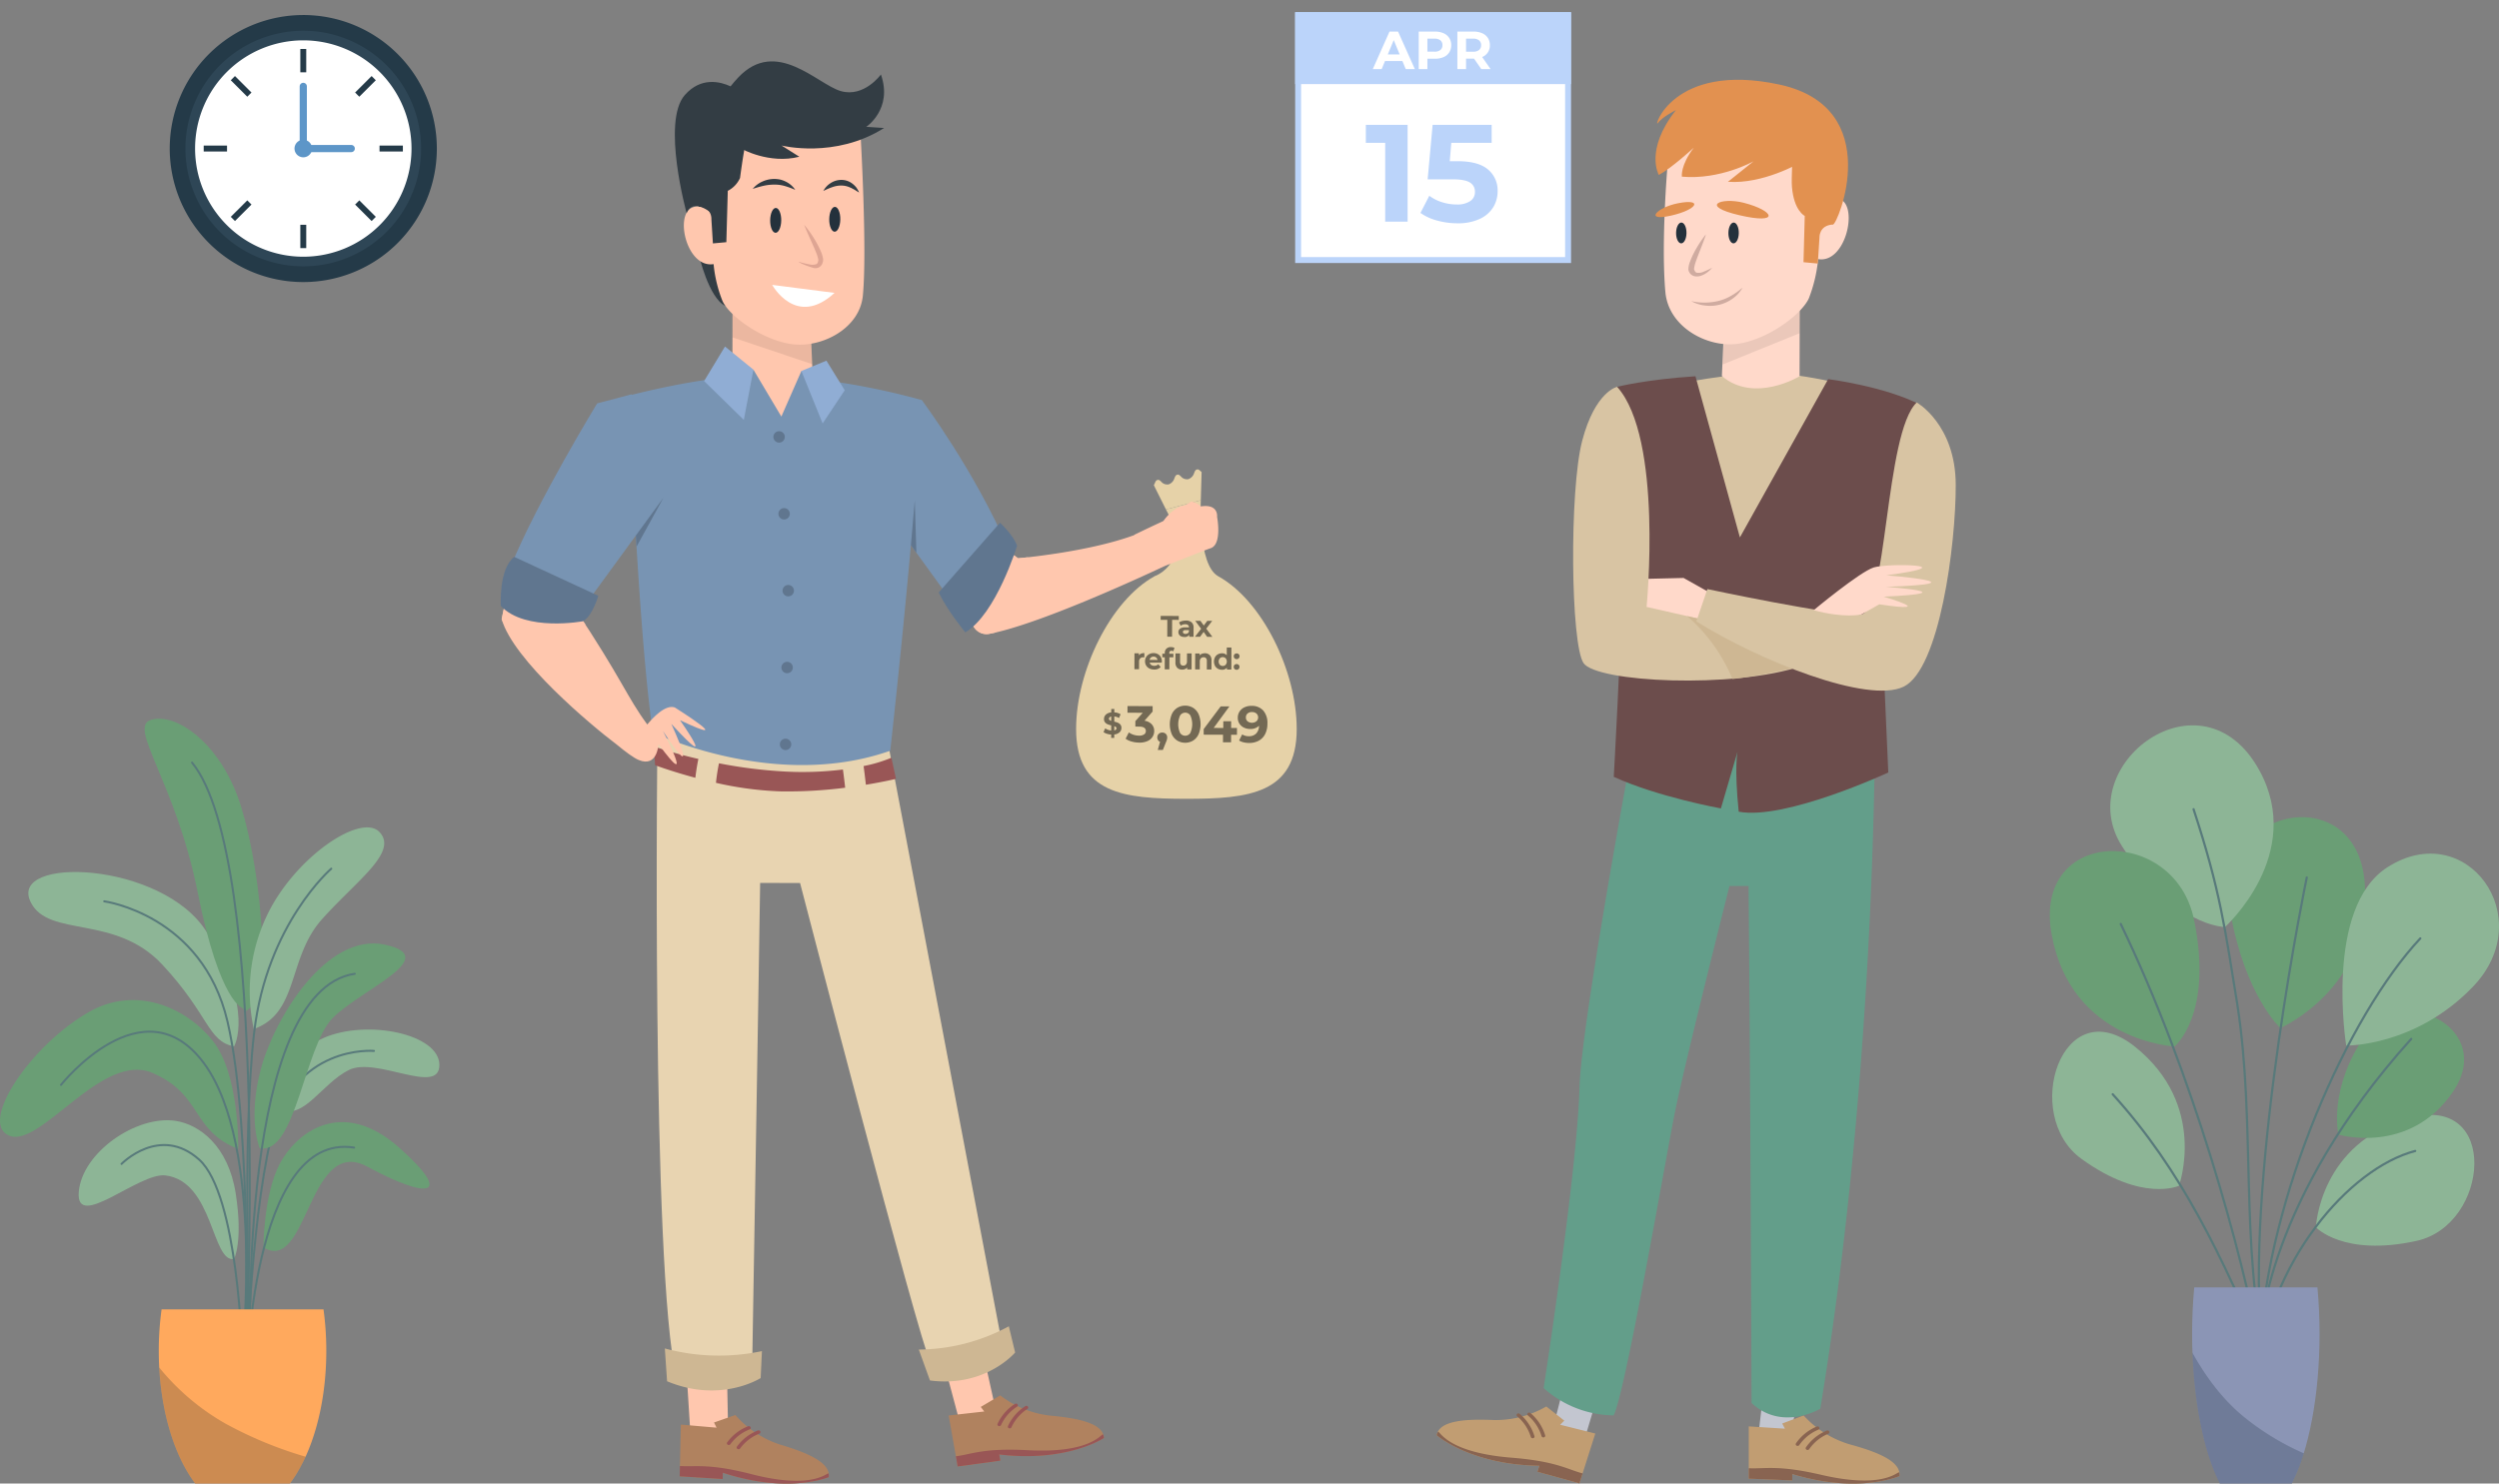 <svg xmlns="http://www.w3.org/2000/svg" id="a1809f61-4309-4d42-a89c-07deec50b9e8" data-name="Content" viewBox="0 0 842 500"><rect x="0" y="0" width="842" height="500" fill="#808080" stroke="none"/><defs><style>      .e89b77f3-aa8f-41f0-a4af-cdbf1e206e8d {        fill: #c3c6d0;      }      .a6175657-968a-4d65-abf0-7daf64123cc5 {        fill: #c19d72;      }      .e7dd9b9e-4104-4c71-abee-684967b158b0 {        fill: #896451;      }      .efe9c444-b647-46af-a68e-1c59b03581b9 {        fill: #639e8a;      }      .eac93cf8-67e1-4584-a27d-cea0070c6ea0 {        fill: #d8c4a3;      }      .f7834749-11d5-4e38-a161-be9421ab231e {        fill: #6c4d4c;      }      .eba07d40-2231-41b5-8282-30e40ea6fa1a {        fill: #ffd9ca;      }      .b21686eb-7572-412f-a95f-876267e84315 {        fill: #ceb793;      }      .f992bccf-526e-4c58-85c9-db24ca24394a {        opacity: 0.08;      }      .e5b446c8-0315-4a69-8a91-2a7e68a08c20 {        fill: #e6d2a8;      }      .be1831dc-769b-4c56-9167-eab4f7f17536 {        fill: #736954;      }      .aa30662d-6cfe-4cc3-b0ae-442b2935625b {        fill: #8db596;      }      .aeababac-3565-4a32-b0fe-0f09b3655827 {        fill: #6a9e75;      }      .a05dbeb7-d081-48f4-b1cc-b24082e23891, .a7bec4e2-8184-40d1-978d-a89404b2054a, .ebe28459-84e6-4dea-a7fb-be5f8785f85f {        fill: none;        stroke-linecap: round;      }      .a7bec4e2-8184-40d1-978d-a89404b2054a, .ebe28459-84e6-4dea-a7fb-be5f8785f85f {        stroke: #587a7b;      }      .ebe28459-84e6-4dea-a7fb-be5f8785f85f {        stroke-miterlimit: 10;        stroke-width: 0.687px;      }      .fe84ac96-08a6-46c9-80e1-5a1cf2e79185 {        fill: #ffa95d;      }      .ff3b65d4-188b-4eb9-b5d1-35b5b2c0e038 {        fill: #001627;        opacity: 0.2;      }      .bbe0f3e5-3c6c-48f5-b6b4-4b9a6a60547d {        fill: #ffc7ae;      }      .bdb3783e-c995-435c-9ca0-9633ae14f97a {        fill: #b0825f;      }      .b72327e4-21b0-420a-95b4-13d5dee9910d {        fill: #995656;      }      .b4c345c4-e980-49a4-aa80-d1deca299862 {        fill: #e8d4b1;      }      .fe83e58b-1984-43cd-acc4-1329600bc05c {        fill: #7894b3;      }      .a9d82566-e35a-4bf2-b753-fc172c80b171 {        fill: #60768f;      }      .b940fa53-22f9-4e1a-a2a5-14fe323290fd {        fill: #90add4;      }      .fce08e47-d697-45ae-bc0b-6dc4f637a637 {        fill: #e29150;      }      .b7fa4fe7-960c-4215-bc1e-069e8ce4e6d5 {        fill: #cfaba0;      }      .bb08e7b9-a139-44d7-85de-84679b346e91 {        fill: #24313c;      }      .a05dbeb7-d081-48f4-b1cc-b24082e23891, .a7bec4e2-8184-40d1-978d-a89404b2054a {        stroke-linejoin: round;      }      .a7bec4e2-8184-40d1-978d-a89404b2054a {        stroke-width: 0.75px;      }      .e821636d-e429-4ea2-ae9f-39ecfeac8763 {        fill: #8b95b5;      }      .ec77ce9a-3871-45a5-b4b2-1a5b6cc4bad2 {        fill: #fff;      }      .b1c4d7de-1c73-4037-9a93-c4e56bb61252 {        fill: #bbd4fa;      }      .e8603b4a-35a6-42c2-8e87-be7420d40d91 {        fill: #243a48;      }      .a12a78f1-b00d-4122-94e1-e5fe39fdf920 {        fill: #2e4656;      }      .b34f4bf3-818f-4571-9d9f-53335bb0d2c4 {        fill: #5d96c8;      }      .a05dbeb7-d081-48f4-b1cc-b24082e23891 {        stroke: #5d96c8;        stroke-width: 2.427px;      }      .ba661e84-c6ea-485e-b224-34acd1ab5185 {        fill: #333d44;      }      .b8044c73-b738-4481-be4c-e52ffcff24fd {        fill: #dea593;      }    </style></defs><title>man-giving-tax-refund-to-customer</title><polygon class="e89b77f3-aa8f-41f0-a4af-cdbf1e206e8d" points="594.832 463.506 591.872 488.632 602.078 491.782 606.642 464.868 594.832 463.506"></polygon><path class="a6175657-968a-4d65-abf0-7daf64123cc5" d="M607.712,477.055a34.154,34.154,0,0,0,15.338,9.679c9.247,2.517,17.599,5.717,16.922,10.75,0,0-13.765,6.092-36.094-.683v2.13l-14.66-.581v-17.617l12.179.774-.902-1.743Z"></path><path class="e7dd9b9e-4104-4c71-abee-684967b158b0" d="M613.595,497.045c20.012,4.654,25.093-.513,26.262-.872a3.126,3.126,0,0,1,.115,1.311s-13.765,6.092-36.094-.683v2.13l-14.661-.581v-3.514C594.451,495.122,598.84,493.614,613.595,497.045Z"></path><path class="e7dd9b9e-4104-4c71-abee-684967b158b0" d="M605.682,487.316a.664.664,0,0,0,.535-.258,14.751,14.751,0,0,1,6.396-5.194.571.571,0,0,0,.388-.746.667.667,0,0,0-.824-.35,15.841,15.841,0,0,0-7.029,5.642.548.548,0,0,0,.176.807A.679.679,0,0,0,605.682,487.316Z"></path><path class="e7dd9b9e-4104-4c71-abee-684967b158b0" d="M609.038,488.679a.664.664,0,0,0,.535-.258,14.749,14.749,0,0,1,6.396-5.194.57.57,0,0,0,.387-.746.666.666,0,0,0-.824-.35,15.836,15.836,0,0,0-7.028,5.642.548.548,0,0,0,.176.807A.68.68,0,0,0,609.038,488.679Z"></path><polygon class="e89b77f3-aa8f-41f0-a4af-cdbf1e206e8d" points="542.52 456.2 533.09 487.744 521.2 489.402 529.891 455.308 542.52 456.2"></polygon><path class="a6175657-968a-4d65-abf0-7daf64123cc5" d="M521.006,474.02a34.143,34.143,0,0,1-17.55,4.57c-9.574-.408-18.503.108-19.384,5.11,0,0,11.269,9.981,34.601,10.3L518.028,496.028l14.146,3.895,5.341-16.787-11.84-2.958,1.388-1.386Z"></path><path class="e7dd9b9e-4104-4c71-abee-684967b158b0" d="M509.34,491.284c-20.48-1.637-23.756-8.102-24.761-8.799a3.133,3.133,0,0,0-.507,1.214s11.269,9.981,34.601,10.3L518.028,496.028l14.146,3.895,1.065-3.349C528.166,495.26,524.44,492.491,509.34,491.284Z"></path><path class="efe9c444-b647-46af-a68e-1c59b03581b9" d="M631.776,235.157s1.319,119.929-18.454,239.623c0,0-12.865,7.722-23.157-1.931,0,0-.366-105.387-1.01-174.241h-6.432s-15.121,59.946-18.338,76.034c-3.216,16.087-16.84,95.309-20.699,102.387a36.013,36.013,0,0,1-23.574-9.203S531.474,394.353,532.186,366.59c.548-21.384,17.947-115.037,17.947-115.037Z"></path><path class="eac93cf8-67e1-4584-a27d-cea0070c6ea0" d="M626.462,230.836c5.866-37.945,15.178-96.097,15.178-96.097-14.668-3.785-33.562-9.296-47.281-8.909-26.98.759-51.468,9.621-51.468,9.621,1.409,28.528,5.064,69.869,7.49,95.718Q588.421,231.054,626.462,230.836Z"></path><path class="f7834749-11d5-4e38-a161-be9421ab231e" d="M633.911,207.522l2.32,52.832s-34.723,16.15-50.395,13.213c-1.537-14.975-.411-20.189-.411-20.189L579.83,272.459s-21.051-3.795-36.092-10.637c0,0,2.55-45.163,2.55-61.482l-1.425-69.969s9.747-2.493,26.391-3.566l14.98,54.319,29.743-53.348s19.13,2.403,31.205,8.73Z"></path><path class="eba07d40-2231-41b5-8282-30e40ea6fa1a" d="M577.142,200.345l-9.887-5.561-12.694.303-1.224,11.164,8.314-.09s5.112,4.361,21.16,8.714Z"></path><path class="eac93cf8-67e1-4584-a27d-cea0070c6ea0" d="M544.863,130.372s-7.396,1.519-11.767,18.185c-4.371,16.667-3.893,68.491.455,74.929,4.348,6.437,50.522,8.787,73.78.883l-29.262-14.542-23.28-5.28S560.419,147.662,544.863,130.372Z"></path><path class="b21686eb-7572-412f-a95f-876267e84315" d="M583.734,228.829c6.619-.582,20.083-3.63,26.489-4.946l-32.153-14.057-9.572-2.171A57.6,57.6,0,0,1,583.734,228.829Z"></path><path class="eac93cf8-67e1-4584-a27d-cea0070c6ea0" d="M645.827,135.633s13.065,7.41,13.13,27.716c.064,20.306-5.444,62.141-17.526,68.064-12.083,5.923-48.594-8.709-69.874-21.978l3.717-10.899s42.409,9.029,51.52,8.614S635.012,145.797,645.827,135.633Z"></path><path class="eba07d40-2231-41b5-8282-30e40ea6fa1a" d="M611.093,205.645s15.479-12.874,20.216-14.395c4.738-1.521,31.522-.961,4.273,2.639,0,0,34.086,2.737-.122,3.892,0,0,28.079,1.992-.774,3.315,0,0,19.145,5.627-1.486,2.579l-6.027,3.411S621.391,208.473,611.093,205.645Z"></path><path class="eba07d40-2231-41b5-8282-30e40ea6fa1a" d="M580.162,126.736l1.196-27.486,25.075-8.827-.095,36.394S591.1,136.051,580.162,126.736Z"></path><polygon class="f992bccf-526e-4c58-85c9-db24ca24394a" points="580.412 122.832 606.38 112.294 606.433 92.27 581.357 101.097 580.412 122.832"></polygon><path class="e5b446c8-0315-4a69-8a91-2a7e68a08c20" d="M404.594,168.599l.269-9.509c-.122-.102-.242-.204-.351-.303-.52-.471-.771-.674-1.239-.549-.464.123-.613.431-.904,1.116a3.133,3.133,0,0,1-1.947,2.126,2.66,2.66,0,0,1-2.552-.934c-.52-.47-.769-.672-1.234-.549-.468.124-.617.433-.91,1.119a3.136,3.136,0,0,1-1.947,2.125,2.66,2.66,0,0,1-2.552-.934c-.52-.47-.769-.672-1.234-.549-.471.125-.621.436-.913,1.127-.022.051-.288.589-.311.643l4.072,8.156Z"></path><path class="e5b446c8-0315-4a69-8a91-2a7e68a08c20" d="M436.909,245.688c0,21.809-16.11,23.533-37.17,23.533s-37.16-1.725-37.16-23.533c0-19.494,11.55-43.259,26.43-51.477l21.41-.023C425.319,202.383,436.909,226.171,436.909,245.688Z"></path><g><path class="be1831dc-769b-4c56-9167-eab4f7f17536" d="M393.309,208.905l-2.239-.007.004-1.32,6.098.02-.004,1.32-2.239-.007-.019,5.68L393.29,214.585Z"></path><path class="be1831dc-769b-4c56-9167-eab4f7f17536" d="M401.492,209.747a2.275,2.275,0,0,1,.664,1.797l-.01,3.07-1.459-.005.002-.67a1.737,1.737,0,0,1-1.642.744,2.539,2.539,0,0,1-1.073-.213,1.595,1.595,0,0,1-.693-.583,1.506,1.506,0,0,1-.237-.84,1.402,1.402,0,0,1,.569-1.179,2.883,2.883,0,0,1,1.746-.425l1.24.005a.995.995,0,0,0-.308-.786,1.369,1.369,0,0,0-.929-.278,2.691,2.691,0,0,0-.845.133,2.233,2.233,0,0,0-.706.362l-.556-1.092a3.345,3.345,0,0,1,1.056-.477,4.725,4.725,0,0,1,1.265-.166A2.797,2.797,0,0,1,401.492,209.747Zm-1.342,3.705a1.013,1.013,0,0,0,.442-.543l.002-.55-1.069-.004q-.96-.003-.962.627a.562.562,0,0,0,.233.477,1.067,1.067,0,0,0,.645.177A1.352,1.352,0,0,0,400.15,213.452Z"></path><path class="be1831dc-769b-4c56-9167-eab4f7f17536" d="M406.724,214.629l-1.174-1.654-1.225,1.646-1.699-.006,2.078-2.703-1.991-2.676,1.75.005,1.134,1.574,1.175-1.566,1.659.006-2.008,2.623,2.07,2.757Z"></path><path class="be1831dc-769b-4c56-9167-eab4f7f17536" d="M384.484,220.297a2.798,2.798,0,0,1,1.096-.197l-.005,1.44c-.173-.014-.29-.021-.35-.021a1.43,1.43,0,0,0-1.05.372,1.512,1.512,0,0,0-.384,1.123l-.008,2.54-1.56-.005.018-5.38,1.489.005-.002.71A1.735,1.735,0,0,1,384.484,220.297Z"></path><path class="be1831dc-769b-4c56-9167-eab4f7f17536" d="M391.437,223.329l-4.068-.014a1.267,1.267,0,0,0,.518.792,1.724,1.724,0,0,0,1.019.294,2.099,2.099,0,0,0,.745-.123,1.8,1.8,0,0,0,.606-.394l.827.903a2.786,2.786,0,0,1-2.222.862,3.495,3.495,0,0,1-1.608-.36,2.605,2.605,0,0,1-1.077-.988,2.709,2.709,0,0,1-.375-1.432,2.755,2.755,0,0,1,.38-1.424,2.629,2.629,0,0,1,1.032-.986,3.021,3.021,0,0,1,1.466-.35,2.982,2.982,0,0,1,1.428.345,2.477,2.477,0,0,1,1.002.979,2.904,2.904,0,0,1,.36,1.476C391.468,222.929,391.458,223.069,391.437,223.329Zm-3.643-1.742a1.277,1.277,0,0,0-.443.818L390,222.414a1.29,1.29,0,0,0-.437-.815,1.31,1.31,0,0,0-.879-.309A1.347,1.347,0,0,0,387.794,221.587Z"></path><path class="be1831dc-769b-4c56-9167-eab4f7f17536" d="M393.976,220.327l1.379.005-.004,1.2-1.339-.004-.013,4.06L392.439,225.582l.013-4.06-.83-.002.004-1.2.83.002.001-.24a1.962,1.962,0,0,1,.55-1.458,2.082,2.082,0,0,1,1.536-.535,2.872,2.872,0,0,1,.665.078,1.596,1.596,0,0,1,.523.216l-.413,1.129a1.063,1.063,0,0,0-.629-.191q-.71-.003-.712.776Z"></path><path class="be1831dc-769b-4c56-9167-eab4f7f17536" d="M401.503,220.232l-.018,5.38-1.479-.005.002-.64a2.059,2.059,0,0,1-.741.531,2.318,2.318,0,0,1-.93.183,2.287,2.287,0,0,1-1.677-.615,2.43,2.43,0,0,1-.614-1.812l.01-3.04,1.559.006-.009,2.81q-.004,1.301,1.086,1.304a1.166,1.166,0,0,0,.9-.362,1.539,1.539,0,0,0,.343-1.084l.009-2.66Z"></path><path class="be1831dc-769b-4c56-9167-eab4f7f17536" d="M407.584,220.771a2.383,2.383,0,0,1,.609,1.782l-.01,3.08-1.56-.005.009-2.84a1.403,1.403,0,0,0-.277-.956,1.024,1.024,0,0,0-.808-.318,1.245,1.245,0,0,0-.941.362,1.512,1.512,0,0,0-.353,1.084l-.009,2.66-1.56-.005.018-5.38,1.489.005-.002.63a2.072,2.072,0,0,1,.771-.523,2.671,2.671,0,0,1,1.01-.181A2.217,2.217,0,0,1,407.584,220.771Z"></path><path class="be1831dc-769b-4c56-9167-eab4f7f17536" d="M414.904,218.236l-.024,7.42-1.49-.005.002-.62a2.058,2.058,0,0,1-1.681.694,2.787,2.787,0,0,1-1.373-.345,2.422,2.422,0,0,1-.961-.974,3.219,3.219,0,0,1,.01-2.92,2.437,2.437,0,0,1,.967-.967,2.795,2.795,0,0,1,1.375-.335,2.044,2.044,0,0,1,1.607.655l.009-2.61Zm-1.938,5.808a1.705,1.705,0,0,0,.007-2.17,1.401,1.401,0,0,0-1.969-.006,1.707,1.707,0,0,0-.007,2.17,1.318,1.318,0,0,0,.988.408A1.303,1.303,0,0,0,412.965,224.044Z"></path><path class="be1831dc-769b-4c56-9167-eab4f7f17536" d="M415.969,225.459a.95.95,0,0,1-.277-.701.914.914,0,0,1,.282-.693,1.027,1.027,0,0,1,1.379.005.912.912,0,0,1,.278.695.95.95,0,0,1-.283.699.99.99,0,0,1-1.379-.005Zm.012-3.59a.95.95,0,0,1-.277-.701.914.914,0,0,1,.282-.693,1.027,1.027,0,0,1,1.379.005.912.912,0,0,1,.278.695.95.95,0,0,1-.283.699.99.99,0,0,1-1.379-.005Z"></path></g><g><path class="be1831dc-769b-4c56-9167-eab4f7f17536" d="M377.228,246.792a3.03,3.03,0,0,1-1.796.746l-.004,1.161-1.037-.004.004-1.13a5.606,5.606,0,0,1-1.461-.274,3.651,3.651,0,0,1-1.118-.563l.574-1.265a3.779,3.779,0,0,0,.921.492,4.256,4.256,0,0,0,1.088.252l.006-1.732a7.682,7.682,0,0,1-1.243-.398,2.178,2.178,0,0,1-.848-.641,1.71,1.71,0,0,1-.339-1.116,2.001,2.001,0,0,1,.632-1.476,2.989,2.989,0,0,1,1.812-.746l.004-1.151,1.037.004-.004,1.131a4.546,4.546,0,0,1,2.103.64l-.522,1.273a4.115,4.115,0,0,0-1.584-.544l-.006,1.763a7.415,7.415,0,0,1,1.228.383,2.147,2.147,0,0,1,.843.636,1.688,1.688,0,0,1,.338,1.105A1.963,1.963,0,0,1,377.228,246.792Zm-3.387-4.124a1.617,1.617,0,0,0,.569.282l.005-1.474a1.126,1.126,0,0,0-.582.294.675.675,0,0,0-.188.472A.531.531,0,0,0,373.841,242.668Zm2.156,3.233a.613.613,0,0,0,.188-.446.534.534,0,0,0-.19-.425,1.687,1.687,0,0,0-.554-.293l-.005,1.432A1.128,1.128,0,0,0,375.998,245.901Z"></path><path class="be1831dc-769b-4c56-9167-eab4f7f17536" d="M388.051,244.1a3.266,3.266,0,0,1,.839,2.293,3.613,3.613,0,0,1-.559,1.942,3.853,3.853,0,0,1-1.689,1.421,6.452,6.452,0,0,1-2.775.526,9.553,9.553,0,0,1-2.513-.345,6.487,6.487,0,0,1-2.096-.966l1.095-2.141a5.289,5.289,0,0,0,1.596.81,6.14,6.14,0,0,0,1.856.291,2.944,2.944,0,0,0,1.66-.401,1.304,1.304,0,0,0,.609-1.147q.005-1.487-2.259-1.493l-1.279-.005.006-1.85,2.497-2.81-5.149-.017.007-2.247,8.467.027-.006,1.815-2.741,3.103A4.065,4.065,0,0,1,388.051,244.1Z"></path><path class="be1831dc-769b-4c56-9167-eab4f7f17536" d="M392.809,247.348a1.607,1.607,0,0,1,.463,1.202,2.845,2.845,0,0,1-.089.691,7.84,7.84,0,0,1-.384,1.036l-.993,2.486-1.71-.006.769-2.747a1.406,1.406,0,0,1-.681-.563,1.635,1.635,0,0,1-.248-.908,1.59,1.59,0,0,1,.479-1.199,1.655,1.655,0,0,1,1.202-.454A1.631,1.631,0,0,1,392.809,247.348Z"></path><path class="be1831dc-769b-4c56-9167-eab4f7f17536" d="M396.638,249.581a4.986,4.986,0,0,1-1.833-2.158,8.827,8.827,0,0,1,.022-6.724,4.981,4.981,0,0,1,1.848-2.146,5.198,5.198,0,0,1,5.356.018,4.974,4.974,0,0,1,1.833,2.158,8.821,8.821,0,0,1-.022,6.724,4.991,4.991,0,0,1-1.847,2.146,5.197,5.197,0,0,1-5.356-.018Zm4.423-2.561a7.161,7.161,0,0,0,.02-5.878,2.046,2.046,0,0,0-3.456-.012,7.161,7.161,0,0,0-.02,5.878,2.046,2.046,0,0,0,3.456.012Z"></path><path class="be1831dc-769b-4c56-9167-eab4f7f17536" d="M416.774,247.642l-1.97-.006-.008,2.541-2.73-.01.008-2.541-6.515-.021.006-1.885,5.727-7.656,2.938.01-5.311,7.26,3.249.011.007-2.264,2.644.009-.007,2.264,1.97.006Z"></path><path class="be1831dc-769b-4c56-9167-eab4f7f17536" d="M425.615,239.451a6.311,6.311,0,0,1,1.419,4.455,7.518,7.518,0,0,1-.78,3.524,5.234,5.234,0,0,1-2.176,2.224,6.67,6.67,0,0,1-3.234.749,7.713,7.713,0,0,1-1.848-.222,4.966,4.966,0,0,1-1.5-.618l1.042-2.055a3.91,3.91,0,0,0,2.262.613,3.277,3.277,0,0,0,2.439-.899,3.801,3.801,0,0,0,.977-2.616,4.063,4.063,0,0,1-3.01,1.079,4.715,4.715,0,0,1-2.106-.474,3.69,3.69,0,0,1-1.5-1.327,3.559,3.559,0,0,1-.546-1.981,3.769,3.769,0,0,1,.611-2.124,3.944,3.944,0,0,1,1.655-1.403,5.382,5.382,0,0,1,2.326-.485A5.152,5.152,0,0,1,425.615,239.451Zm-2.284,3.64a1.768,1.768,0,0,0,.026-2.602,2.242,2.242,0,0,0-1.545-.506,2.155,2.155,0,0,0-1.461.479,1.644,1.644,0,0,0-.566,1.312,1.669,1.669,0,0,0,.557,1.324,2.48,2.48,0,0,0,2.989-.008Z"></path></g><path class="e5b446c8-0315-4a69-8a91-2a7e68a08c20" d="M404.594,168.599s-1.128,21.689,5.825,25.588L398.512,200.373l-9.503-6.163s13.55-4.711,3.832-22.528Z"></path><g><path class="aa30662d-6cfe-4cc3-b0ae-442b2935625b" d="M78.87,352.665s7.016-12.14-9.186-38.467c-14.753-23.972-67.416-25.934-59.292-10.035,6.124,11.986,28.394,3.902,44.261,20.906S69.962,350.992,78.87,352.665Z"></path><path class="aeababac-3565-4a32-b0fe-0f09b3655827" d="M81.932,339.842s-7.794-1.394-15.31-39.025S42.682,244.789,51.033,242.56c8.351-2.23,21.991,7.247,28.95,25.645s13.362,67.736,2.505,72.753"></path><path class="aeababac-3565-4a32-b0fe-0f09b3655827" d="M80.262,387.229s.557-25.087-8.629-36.516c-9.186-11.429-26.001-18.487-41.477-9.756C10.391,352.107-7.424,378.588,3.154,382.769s31.177-28.432,48.158-21.185C68.292,368.832,64.395,381.097,80.262,387.229Z"></path><path class="aa30662d-6cfe-4cc3-b0ae-442b2935625b" d="M78.87,424.303s3.062-5.854.557-22.021c-2.505-16.167-12.317-23.336-20.321-24.53-13.083-1.951-31.456,10.592-32.569,23.972s20.321-6.69,29.229-5.575C71.949,398.175,71.354,425.696,78.87,424.303Z"></path><path class="aa30662d-6cfe-4cc3-b0ae-442b2935625b" d="M94.598,373.989s0-17.979,14.614-24.251,38.832-1.254,38.832,9.199-21.295-2.927-30.481,1.672S102.531,377.334,94.598,373.989Z"></path><path class="aeababac-3565-4a32-b0fe-0f09b3655827" d="M88.752,420.4s0-17.561,5.428-28.014,20.878-22.997,40.503-5.436c18.624,16.665,9.186,17.143-10.856,6.272S103.784,429.599,88.752,420.4Z"></path><path class="ebe28459-84e6-4dea-a7fb-be5f8785f85f" d="M40.954,392.267s12.912-13.276,26.132-1.46c13.22,11.816,14.506,65.323,14.506,65.323s7.616-69.991-12.837-97.734c-20.453-27.743-48.215,7.244-48.215,7.244"></path><path class="ebe28459-84e6-4dea-a7fb-be5f8785f85f" d="M35.121,303.774s33.02,4.438,41.501,40.404c8.481,35.966,6.198,115.256,6.198,115.256s8.632-169.877-18.114-202.423"></path><path class="ebe28459-84e6-4dea-a7fb-be5f8785f85f" d="M125.988,354.187s-27.379-2.401-34.65,29.088c-7.271,31.49-8.326,81.73-8.326,81.73s1.573-83.728,36.3-78.234"></path><path class="aeababac-3565-4a32-b0fe-0f09b3655827" d="M87.499,386.951s-4.176-9.617.418-26.76,22.13-45.993,41.755-41.812-7.934,15.052-17.537,24.669S99.608,389.459,87.499,386.951Z"></path><path class="aa30662d-6cfe-4cc3-b0ae-442b2935625b" d="M85.512,346.807A59.361,59.361,0,0,1,89.569,309.341c9.016-19.862,32.006-35.661,38.317-28.89s-7.663,16.251-19.384,29.341S100.839,341.39,85.512,346.807Z"></path><path class="ebe28459-84e6-4dea-a7fb-be5f8785f85f" d="M111.617,292.765S89.975,311.362,85.658,347.77c-4.316,36.408-1.361,106.034-1.361,106.034S80.727,333.995,119.522,328.192"></path><path class="fe84ac96-08a6-46c9-80e1-5a1cf2e79185" d="M109.943,455.239c0,18.588-4.866,34.986-12.281,44.761H65.778c-7.415-9.775-12.281-26.173-12.281-44.761a102.168,102.168,0,0,1,.944-13.932H108.999A102.137,102.137,0,0,1,109.943,455.239Z"></path><path class="ff3b65d4-188b-4eb9-b5d1-35b5b2c0e038" d="M75.935,479.774a134.678,134.678,0,0,0,27.016,11.175A47.823,47.823,0,0,1,97.662,500H65.778c-6.65-8.767-11.238-22.868-12.116-39.091A79.142,79.142,0,0,0,75.935,479.774Z"></path></g><polygon class="bbe0f3e5-3c6c-48f5-b6b4-4b9a6a60547d" points="315.732 450.692 324.875 484.996 338.226 487.55 330.04 450.573 315.732 450.692"></polygon><path class="bdb3783e-c995-435c-9ca0-9633ae14f97a" d="M337.016,470.286a33.753,33.753,0,0,0,16.604,6.79c9.44.858,18.124,2.537,18.332,7.56,0,0-12.357,8.313-35.27,5.56l.367,2.076-14.378,1.963L319.637,477.062l11.995-1.347-1.179-1.542Z"></path><path class="b72327e4-21b0-420a-95b4-13d5dee9910d" d="M346.187,488.759c20.291,1.085,24.35-4.829,25.427-5.38a3.101,3.101,0,0,1,.338,1.257s-12.357,8.313-35.27,5.56l.367,2.076-14.378,1.963-.605-3.426C327.211,490.186,331.226,487.959,346.187,488.759Z"></path><path class="b72327e4-21b0-420a-95b4-13d5dee9910d" d="M336.805,480.639a.658.658,0,0,0,.477-.344,14.594,14.594,0,0,1,5.335-6.166.565.565,0,0,0,.249-.794.66.66,0,0,0-.863-.199,15.675,15.675,0,0,0-5.873,6.712.543.543,0,0,0,.311.757A.679.679,0,0,0,336.805,480.639Z"></path><path class="b72327e4-21b0-420a-95b4-13d5dee9910d" d="M340.308,481.39a.657.657,0,0,0,.477-.343,14.593,14.593,0,0,1,5.335-6.167.565.565,0,0,0,.249-.794.658.658,0,0,0-.862-.199,15.676,15.676,0,0,0-5.874,6.713.542.542,0,0,0,.311.756A.675.675,0,0,0,340.308,481.39Z"></path><polygon class="bbe0f3e5-3c6c-48f5-b6b4-4b9a6a60547d" points="230.757 453.497 232.985 488.932 245.574 494.065 244.809 456.197 230.757 453.497"></polygon><path class="bdb3783e-c995-435c-9ca0-9633ae14f97a" d="M247.777,476.9a33.776,33.776,0,0,0,14.946,9.927c9.087,2.7,17.272,6.057,16.489,11.023,0,0-13.748,5.718-35.673-1.494l-.048,2.107-14.483-.907.399-17.435,12.025,1.042-.853-1.744Z"></path><path class="b72327e4-21b0-420a-95b4-13d5dee9910d" d="M253.141,496.818c19.682,5.06,24.822.061,25.987-.268a3.1,3.1,0,0,1,.084,1.3s-13.748,5.718-35.673-1.494l-.048,2.107-14.483-.907.08-3.478C234.256,494.481,238.63,493.087,253.141,496.818Z"></path><path class="b72327e4-21b0-420a-95b4-13d5dee9910d" d="M245.538,487.009a.658.658,0,0,0,.535-.243,14.581,14.581,0,0,1,6.442-4.996.564.564,0,0,0,.4-.729.66.66,0,0,0-.807-.365,15.664,15.664,0,0,0-7.077,5.424.543.543,0,0,0,.156.804A.68.68,0,0,0,245.538,487.009Z"></path><path class="b72327e4-21b0-420a-95b4-13d5dee9910d" d="M248.825,488.435a.657.657,0,0,0,.535-.243,14.583,14.583,0,0,1,6.442-4.996.565.565,0,0,0,.4-.73.659.659,0,0,0-.806-.365,15.668,15.668,0,0,0-7.077,5.425.543.543,0,0,0,.156.803A.676.676,0,0,0,248.825,488.435Z"></path><path class="b4c345c4-e980-49a4-aa80-d1deca299862" d="M221.536,245.259s-2.25,182.835,6.38,219.089c0,0,15.271,7.913,25.481-1.609,0,0,2.469-145.317,2.719-165.174l13.457.044s40.104,154.473,43.898,161.493c0,0,13.877,1.736,24.067-6.632L296.848,238.006Z"></path><path class="b72327e4-21b0-420a-95b4-13d5dee9910d" d="M242.247,257.254a161.436,161.436,0,0,0,21.812,2.749,110.503,110.503,0,0,0,19.951-.652c.283,2.041.528,4.087.76,6.134a151.778,151.778,0,0,1-21.915,1.225,114.371,114.371,0,0,1-21.625-2.877C241.463,261.628,241.795,259.435,242.247,257.254Z"></path><path class="b72327e4-21b0-420a-95b4-13d5dee9910d" d="M235.306,255.779c-.436,2.107-.769,4.227-1.016,6.359-8.049-2.152-13.583-4.25-13.583-4.25l-.374-6.317A153.182,153.182,0,0,0,235.306,255.779Z"></path><path class="b72327e4-21b0-420a-95b4-13d5dee9910d" d="M290.973,258.185a48.397,48.397,0,0,0,9.366-2.801l1.554,7.11s-3.959.971-10.142,1.984C291.51,262.379,291.263,260.28,290.973,258.185Z"></path><path class="b21686eb-7572-412f-a95f-876267e84315" d="M256.297,464.441s-13.43,8.64-31.538,1.081l-.752-11.055a70.144,70.144,0,0,0,32.714.896Z"></path><path class="b21686eb-7572-412f-a95f-876267e84315" d="M342.032,455.829s-9.955,11.874-28.698,9.429l-3.753-10.421a64.369,64.369,0,0,0,30.327-7.842Z"></path><polygon class="bbe0f3e5-3c6c-48f5-b6b4-4b9a6a60547d" points="246.828 91.459 246.772 127.489 262.723 152.252 273.843 127.471 272.723 100.257 246.828 91.459"></polygon><path class="bbe0f3e5-3c6c-48f5-b6b4-4b9a6a60547d" d="M402.792,173.954s-1.24-6.144-6.869-2.298-5.57,9.175-5.57,9.175Z"></path><path class="bbe0f3e5-3c6c-48f5-b6b4-4b9a6a60547d" d="M343.019,188.157s23.415-2.009,39.175-7.824l-.003-.094s16.82-8.205,20.793-9.231c7.788-2.012,7.09,3.163,7.09,3.163s1.802,9.342-2.204,10.606c-1.849.584-10.828,4.226-15.233,5.902-10.007,4.692-43.166,19.888-59.274,22.937a4.984,4.984,0,0,1-5.015-1.968c-3.792-5.298-12.375-19.154-16.082-40.382C311.061,164.361,343.019,188.157,343.019,188.157Z"></path><path class="bbe0f3e5-3c6c-48f5-b6b4-4b9a6a60547d" d="M401.371,169.03s4.894.525,4.357,6.076c-.536,5.551-5.365-2.385-5.365-2.385s2.729,1.444-3.73,5.102c-6.459,3.658-4.567-2.273-4.567-2.273l1.172-1.384"></path><path class="fe83e58b-1984-43cd-acc4-1329600bc05c" d="M310.587,134.832s17.955,24.038,29.104,50.126c0,0-3.01,16.568-14.564,23.932L298.934,172.687Z"></path><path class="bbe0f3e5-3c6c-48f5-b6b4-4b9a6a60547d" d="M341.783,187.247c.779.57,1.236.91,1.236.91s1.279-.112,3.374-.346a78.219,78.219,0,0,1-10.94,25.359c-.746.172-1.465.324-2.154.454a4.926,4.926,0,0,1-4.942-1.972,78.775,78.775,0,0,1-5.009-8.072Q332.566,195.415,341.783,187.247Z"></path><path class="a9d82566-e35a-4bf2-b753-fc172c80b171" d="M342.685,183.93s-7.006,23.008-17.447,29.201c0,0-6.057-7.344-8.949-13.449l20.642-23.512S341.422,180.296,342.685,183.93Z"></path><path class="fe83e58b-1984-43cd-acc4-1329600bc05c" d="M219.954,246.833s40.986,19.913,79.999,6.182c0,0,8.327-74.324,10.635-118.183a241.499,241.499,0,0,0-37.054-7.206l-3.515-2.597-6.751,15.372-9.409-15.82s-1.465,1.989-2.785,2.062c-12.435.695-27.247,3.63-39.224,6.682C211.85,133.325,215.047,213.375,219.954,246.833Z"></path><polygon class="b940fa53-22f9-4e1a-a2a5-14fe323290fd" points="237.235 128.427 250.617 141.513 253.859 124.581 244.278 116.777 237.235 128.427"></polygon><polygon class="b940fa53-22f9-4e1a-a2a5-14fe323290fd" points="284.61 131.523 277.179 142.713 270.019 125.029 278.449 121.551 284.61 131.523"></polygon><path class="a9d82566-e35a-4bf2-b753-fc172c80b171" d="M260.584,147.25a1.922,1.922,0,1,0,1.928-1.918A1.923,1.923,0,0,0,260.584,147.25Z"></path><path class="a9d82566-e35a-4bf2-b753-fc172c80b171" d="M262.274,173.159a1.922,1.922,0,1,0,1.928-1.918A1.923,1.923,0,0,0,262.274,173.159Z"></path><path class="a9d82566-e35a-4bf2-b753-fc172c80b171" d="M263.667,199.067a1.922,1.922,0,1,0,1.928-1.918A1.923,1.923,0,0,0,263.667,199.067Z"></path><path class="a9d82566-e35a-4bf2-b753-fc172c80b171" d="M263.287,224.969a1.922,1.922,0,1,0,1.928-1.918A1.923,1.923,0,0,0,263.287,224.969Z"></path><path class="a9d82566-e35a-4bf2-b753-fc172c80b171" d="M262.759,250.871a1.922,1.922,0,1,0,1.928-1.918A1.923,1.923,0,0,0,262.759,250.871Z"></path><path class="bbe0f3e5-3c6c-48f5-b6b4-4b9a6a60547d" d="M169.032,208.675s2.98-15.986,6.575-21.885c3.596-5.899,17.855,17.962,17.855,17.962,15.947,23.851,17.76,30.155,24.635,39.417,1.703-2.083,6.069-6.888,9.283-5.728,0,0,21.887,13.784,1.741,4.294,0,0,13.482,19.102-2.928,1.237,0,0,10.596,22.922-2.811,2.401,0,0,11.366,21.903-1.52,4.388,0,0-.282,8.026-6.654,5.377-1.656-.688-4.357-2.674-7.445-5.228C199.11,244.394,172.937,222.47,169.032,208.675Z"></path><path class="bbe0f3e5-3c6c-48f5-b6b4-4b9a6a60547d" d="M169.276,209.361c-.074-.226-.181-.464-.244-.686,0,0,2.98-15.986,6.575-21.885,3.596-5.899,17.855,17.962,17.855,17.962,1.382,2.066,2.615,3.948,3.79,5.755A50.574,50.574,0,0,1,169.276,209.361Z"></path><path class="fe83e58b-1984-43cd-acc4-1329600bc05c" d="M201.198,135.955s-20.3,33.275-29.061,54.835c0,0,12.636,12.055,24.699,13.535L223.563,167.704l-10.712-34.825Z"></path><path class="a9d82566-e35a-4bf2-b753-fc172c80b171" d="M196.524,209.357S177.107,213.046,168.751,204.234c0,0-.811-12.38,4.489-16.564l28.338,13.118S199.781,207.314,196.524,209.357Z"></path><polygon class="a9d82566-e35a-4bf2-b753-fc172c80b171" points="214.236 180.484 223.563 167.704 214.464 184.252 214.236 180.484"></polygon><polygon class="a9d82566-e35a-4bf2-b753-fc172c80b171" points="306.916 183.719 308.218 168.616 308.771 186.282 306.916 183.719"></polygon><path class="e7dd9b9e-4104-4c71-abee-684967b158b0" d="M519.83,484.414a.666.666,0,0,1-.432-.409,14.743,14.743,0,0,0-4.52-6.889.57.57,0,0,1-.143-.829.667.667,0,0,1,.891-.083,15.846,15.846,0,0,1,4.987,7.509.548.548,0,0,1-.413.716A.691.691,0,0,1,519.83,484.414Z"></path><path class="e7dd9b9e-4104-4c71-abee-684967b158b0" d="M516.219,484.695a.661.661,0,0,1-.431-.408,14.758,14.758,0,0,0-4.521-6.89.57.57,0,0,1-.143-.828.666.666,0,0,1,.891-.083,15.846,15.846,0,0,1,4.987,7.509.548.548,0,0,1-.413.716A.69.69,0,0,1,516.219,484.695Z"></path><path class="eba07d40-2231-41b5-8282-30e40ea6fa1a" d="M594.306,43.522c17.882,3.903,17.52,16.173,17.52,16.173s1.182-1.745.935,9.536a5.87,5.87,0,0,1,7.291-2.064c6.099,2.543,1.791,21.727-7.459,20.159a49.137,49.137,0,0,1-3.151,13.278c-2.54,5.47-13.868,13.874-23.965,15.266-10.097,1.392-23.29-5.548-24.353-17.428-1.471-16.457.644-41.647.644-41.647S564.693,37.057,594.306,43.522Z"></path><path class="fce08e47-d697-45ae-bc0b-6dc4f637a637" d="M603.484,49.76c4.814-.06,10,3.369,14.813,3.212-.016.034-.037.065-.05.1-.779,2.096-.646,22.593-.646,22.593-4.839.275-4.558,4.483-4.558,4.483l-.564,8.675-4.814-.457.419-15.598s-3.641-1.717-4.312-9.779C603.484,59.538,604.256,53.024,603.484,49.76Z"></path><path class="fce08e47-d697-45ae-bc0b-6dc4f637a637" d="M606.358,54.937s-12.362,7.19-24.149,6.327l8.625-6.902s-11.212,6.327-24.149,5.177c0,0-.575-3.739,4.025-9.778,0,0-7.475,6.902-11.787,9.203,0,0-4.888-8.341,5.75-21.858,0,0-4.6,2.301-6.037,4.314-1.8,2.521,4.6-20.708,40.824-12.942,36.224,7.765,19.608,47.497,18.141,47.188C616.133,75.357,606.358,54.937,606.358,54.937Z"></path><path class="b7fa4fe7-960c-4215-bc1e-069e8ce4e6d5" d="M574.8,78.964c-1.015,3.194-2.426,6.297-3.479,9.374a10.312,10.312,0,0,0-.522,2.2.927.927,0,0,0,.056.388,3.639,3.639,0,0,0,.201.439,1.146,1.146,0,0,0,.59.539,4.06,4.06,0,0,0,2.428-.361,27.962,27.962,0,0,0,2.808-1.299,9.093,9.093,0,0,1-2.261,1.966,6.69,6.69,0,0,1-1.574.74,4.042,4.042,0,0,1-2.101.145,2.765,2.765,0,0,1-1.567-1.017,3.003,3.003,0,0,1-.353-.641,1.975,1.975,0,0,1-.151-.775,7.692,7.692,0,0,1,.584-2.562,28.983,28.983,0,0,1,2.277-4.686A35.354,35.354,0,0,1,574.8,78.964Z"></path><path class="b7fa4fe7-960c-4215-bc1e-069e8ce4e6d5" d="M569.843,101.494a20.333,20.333,0,0,0,9.355-.117,16.274,16.274,0,0,0,4.17-1.742,22.122,22.122,0,0,0,1.917-1.236c.626-.442,1.187-.956,1.848-1.409a16.782,16.782,0,0,1-1.349,1.869,12.363,12.363,0,0,1-1.745,1.601,13.015,13.015,0,0,1-9.446,2.526A12.173,12.173,0,0,1,569.843,101.494Z"></path><path class="fce08e47-d697-45ae-bc0b-6dc4f637a637" d="M587.509,68.337c-7.52-1.934-15.172.999-1.395,4.208S597.962,71.025,587.509,68.337Z"></path><path class="fce08e47-d697-45ae-bc0b-6dc4f637a637" d="M565.341,68.508c-7.187,1.413-11.461,6.206-2.398,4.177S573.94,66.818,565.341,68.508Z"></path><path class="bb08e7b9-a139-44d7-85de-84679b346e91" d="M585.862,78.558c-.027,1.937-.833,3.487-1.8,3.462-.968-.025-1.731-1.616-1.704-3.553.027-1.937.833-3.487,1.801-3.463C585.126,75.03,585.889,76.621,585.862,78.558Z"></path><path class="bb08e7b9-a139-44d7-85de-84679b346e91" d="M568.237,78.558c-.027,1.937-.833,3.487-1.8,3.462-.968-.025-1.731-1.616-1.704-3.553.027-1.937.833-3.487,1.801-3.463C567.501,75.03,568.264,76.621,568.237,78.558Z"></path><g><path class="aa30662d-6cfe-4cc3-b0ae-442b2935625b" d="M734.169,399.637s9.843-27.106-14.765-46.819S680.851,375.817,701.358,390.602,734.169,399.637,734.169,399.637Z"></path><path class="aa30662d-6cfe-4cc3-b0ae-442b2935625b" d="M780.303,413.615s1.212-28.51,31.587-36.834c30.376-8.323,27.013,35.99,2.327,41.431C789.531,423.654,780.303,413.615,780.303,413.615Z"></path><path class="aeababac-3565-4a32-b0fe-0f09b3655827" d="M768.318,346.484s31.269-13.514,28.443-48.974c-2.825-35.461-51.336-25.356-45.305,9.731C756.288,335.352,768.318,346.484,768.318,346.484Z"></path><path class="aeababac-3565-4a32-b0fe-0f09b3655827" d="M787.896,382.388s23.882,7.086,38.553-14.374-17.051-36.708-29.119-19.713C784.205,366.782,787.896,382.388,787.896,382.388Z"></path><path class="aa30662d-6cfe-4cc3-b0ae-442b2935625b" d="M749.691,312.427s27.131-24.498,11.546-52.835c-19.319-35.126-63.552-1.7-46.298,25.543S749.691,312.427,749.691,312.427Z"></path><path class="aeababac-3565-4a32-b0fe-0f09b3655827" d="M732.683,352.687s-34.861-1.643-41.423-37.784,41.423-36.962,47.986-4.928S732.683,352.687,732.683,352.687Z"></path><path class="aa30662d-6cfe-4cc3-b0ae-442b2935625b" d="M790.518,352.389s-7.468-46.43,13.875-60.089c26.569-17.004,51.347,16.882,28.79,40.291C813.691,352.818,790.518,352.389,790.518,352.389Z"></path><path class="a7bec4e2-8184-40d1-978d-a89404b2054a" d="M711.852,368.804c23.211,25.597,36.852,54.614,51.647,89.479-8.769-39.237-3.489-79.771-9.629-119.505-4.188-25.79-5.757-38.527-14.78-66.044"></path><path class="a7bec4e2-8184-40d1-978d-a89404b2054a" d="M714.554,311.403c24.553,50.837,40.921,111.591,46.76,142.522,2.92-51.099,29.87-111.723,54.177-137.659"></path><path class="a7bec4e2-8184-40d1-978d-a89404b2054a" d="M760.115,465.64c3.786-40.642,31.699-72.019,53.657-77.734"></path><path class="a7bec4e2-8184-40d1-978d-a89404b2054a" d="M777.233,295.732s-20.062,96.44-15.459,153.208c0,0,1.7-44.444,50.653-98.794"></path><path class="e821636d-e429-4ea2-ae9f-39ecfeac8763" d="M781.539,449.574c0,20.94-3.702,39.414-9.342,50.426h-24.253c-5.64-11.012-9.342-29.486-9.342-50.426,0-5.427.251-10.686.718-15.696H780.821C781.288,438.888,781.539,444.147,781.539,449.574Z"></path><path class="ff3b65d4-188b-4eb9-b5d1-35b5b2c0e038" d="M755.67,477.214a88.205,88.205,0,0,0,20.55,12.589A63.631,63.631,0,0,1,772.197,500h-24.253c-5.059-9.876-8.548-25.762-9.217-44.039C743.191,463.941,748.62,471.327,755.67,477.214Z"></path></g><g><g><rect class="ec77ce9a-3871-45a5-b4b2-1a5b6cc4bad2" x="437.383" y="5.115" width="90.958" height="82.523"></rect><path class="b1c4d7de-1c73-4037-9a93-c4e56bb61252" d="M527.34,6.114v80.524H438.383V6.114h88.958m2-2H436.383v84.524h92.958V4.114Z"></path></g><rect class="b1c4d7de-1c73-4037-9a93-c4e56bb61252" x="436.383" y="4.114" width="92.958" height="24.229"></rect><g><path class="b1c4d7de-1c73-4037-9a93-c4e56bb61252" d="M474.268,42.07v32.625H466.721V48.129h-6.522v-6.059Z"></path><path class="b1c4d7de-1c73-4037-9a93-c4e56bb61252" d="M501.312,57.078a9.11,9.11,0,0,1,3.285,7.363,10.228,10.228,0,0,1-1.491,5.43,10.416,10.416,0,0,1-4.542,3.915A17.272,17.272,0,0,1,491.04,75.255a25.647,25.647,0,0,1-6.778-.909,17.429,17.429,0,0,1-5.661-2.587l2.982-5.779a14.252,14.252,0,0,0,4.287,2.168,16.371,16.371,0,0,0,4.984.769,7.815,7.815,0,0,0,4.473-1.118,3.578,3.578,0,0,0,1.631-3.123,3.51,3.51,0,0,0-1.7-3.169q-1.702-1.072-5.894-1.072h-8.34l1.677-18.363h19.893v6.059H488.99l-.513,6.199h2.655Q498.028,54.328,501.312,57.078Z"></path></g><g><path class="ec77ce9a-3871-45a5-b4b2-1a5b6cc4bad2" d="M472.519,20.567H466.658L465.54,23.273h-2.994l5.626-12.629h2.886l5.645,12.629h-3.066Zm-.919-2.22-2.002-4.835-2.002,4.835Z"></path><path class="ec77ce9a-3871-45a5-b4b2-1a5b6cc4bad2" d="M486.396,11.204a4.326,4.326,0,0,1,1.902,1.587,4.373,4.373,0,0,1,.668,2.436,4.382,4.382,0,0,1-.668,2.427,4.246,4.246,0,0,1-1.902,1.588,7.102,7.102,0,0,1-2.912.55h-2.543v3.482h-2.921V10.645h5.465A7.004,7.004,0,0,1,486.396,11.204Zm-1.073,5.638a1.98,1.98,0,0,0,.686-1.615,2.002,2.002,0,0,0-.686-1.633,3.073,3.073,0,0,0-2.002-.567h-2.38v4.384h2.38A3.067,3.067,0,0,0,485.323,16.842Z"></path><path class="ec77ce9a-3871-45a5-b4b2-1a5b6cc4bad2" d="M499.084,23.273l-2.435-3.519h-2.688v3.519H491.041V10.645h5.464a7.012,7.012,0,0,1,2.913.56,4.331,4.331,0,0,1,1.902,1.587,4.38,4.38,0,0,1,.667,2.436,4.112,4.112,0,0,1-2.597,3.987l2.831,4.06Zm-.739-9.68a3.075,3.075,0,0,0-2.002-.567h-2.381v4.401h2.381a3.036,3.036,0,0,0,2.002-.577,2.009,2.009,0,0,0,.686-1.624A2.004,2.004,0,0,0,498.345,13.594Z"></path></g></g><path class="e8603b4a-35a6-42c2-8e87-be7420d40d91" d="M147.187,50.065A45,45,0,1,1,102.186,5.062,44.999,44.999,0,0,1,147.187,50.065Z"></path><path class="a12a78f1-b00d-4122-94e1-e5fe39fdf920" d="M141.886,50.065a39.702,39.702,0,1,1-39.7-39.707A39.703,39.703,0,0,1,141.886,50.065Z"></path><path class="ec77ce9a-3871-45a5-b4b2-1a5b6cc4bad2" d="M138.652,50.065a36.462,36.462,0,1,1-36.465-36.468A36.466,36.466,0,0,1,138.652,50.065Z"></path><path class="b34f4bf3-818f-4571-9d9f-53335bb0d2c4" d="M105.143,50.065a2.956,2.956,0,1,1-2.957-2.961A2.959,2.959,0,0,1,105.143,50.065Z"></path><rect class="e8603b4a-35a6-42c2-8e87-be7420d40d91" x="101.188" y="16.504" width="1.995" height="7.864"></rect><rect class="e8603b4a-35a6-42c2-8e87-be7420d40d91" x="119.207" y="28.115" width="7.859" height="1.997" transform="translate(15.395 95.462) rotate(-44.928)"></rect><rect class="e8603b4a-35a6-42c2-8e87-be7420d40d91" x="127.878" y="49.064" width="7.864" height="1.997"></rect><rect class="e8603b4a-35a6-42c2-8e87-be7420d40d91" x="122.138" y="67.081" width="1.997" height="7.86" transform="translate(-14.122 107.962) rotate(-45.039)"></rect><rect class="e8603b4a-35a6-42c2-8e87-be7420d40d91" x="101.188" y="75.756" width="1.995" height="7.866"></rect><rect class="e8603b4a-35a6-42c2-8e87-be7420d40d91" x="77.311" y="70.013" width="7.862" height="1.997" transform="translate(-26.418 78.242) rotate(-44.998)"></rect><rect class="e8603b4a-35a6-42c2-8e87-be7420d40d91" x="68.633" y="49.064" width="7.86" height="1.997"></rect><rect class="e8603b4a-35a6-42c2-8e87-be7420d40d91" x="80.243" y="25.183" width="1.998" height="7.861" transform="translate(3.231 66.022) rotate(-45.035)"></rect><line class="a05dbeb7-d081-48f4-b1cc-b24082e23891" x1="102.186" y1="29.112" x2="102.186" y2="50.065"></line><line class="a05dbeb7-d081-48f4-b1cc-b24082e23891" x1="118.346" y1="50.065" x2="102.186" y2="50.065"></line><path class="ba661e84-c6ea-485e-b224-34acd1ab5185" d="M235.441,85.783s3.33,14.667,8.951,17.316c5.621,2.649.434-18.037.434-18.037Z"></path><polygon class="f992bccf-526e-4c58-85c9-db24ca24394a" points="246.775 113.701 273.647 122.715 272.723 100.257 246.828 91.459 246.775 113.701"></polygon><path class="bbe0f3e5-3c6c-48f5-b6b4-4b9a6a60547d" d="M258.496,39.385c-17.5,3.628-17.187,15.193-17.187,15.193a100.178,100.178,0,0,0-.978,17.378,5.86,5.86,0,0,0-7.122-1.966c-5.973,2.379-1.826,20.474,7.225,19.022a44.929,44.929,0,0,0,3.036,12.524c2.466,5.163,13.513,13.117,23.382,14.457,9.868,1.341,22.794-5.162,23.873-16.357,1.495-15.507-.772-54.284-.772-54.284S287.475,33.376,258.496,39.385Z"></path><path class="bb08e7b9-a139-44d7-85de-84679b346e91" d="M263.222,74.332c-.036,2.313-.899,4.161-1.927,4.128-1.028-.033-1.833-1.935-1.798-4.248.036-2.313.899-4.161,1.928-4.128C262.453,70.117,263.258,72.019,263.222,74.332Z"></path><path class="bb08e7b9-a139-44d7-85de-84679b346e91" d="M283.128,73.967c-.036,2.313-.899,4.161-1.927,4.128-1.028-.033-1.833-1.935-1.798-4.248.036-2.313.899-4.162,1.928-4.129C282.359,69.752,283.164,71.654,283.128,73.967Z"></path><path class="ba661e84-c6ea-485e-b224-34acd1ab5185" d="M251.151,48.714c-4.533-.071-11.792-.324-16.323-.487.015.032.034.061.047.095.727,1.978.539,21.297.539,21.297,4.556.274,4.278,4.239,4.278,4.239l.505,8.178,4.534-.416.483-17.303a9.01,9.01,0,0,0,4.134-4.349S250.413,51.788,251.151,48.714Z"></path><path class="ba661e84-c6ea-485e-b224-34acd1ab5185" d="M253.62,63.659a8.541,8.541,0,0,1,3.206-2.447,9.581,9.581,0,0,1,6.136-.673,9.069,9.069,0,0,1,1.957.756,7.956,7.956,0,0,1,3.023,2.693,28.429,28.429,0,0,0-3.571-1.312,14.918,14.918,0,0,0-1.745-.366,16.042,16.042,0,0,0-1.759-.096,16.872,16.872,0,0,0-3.564.399C256.104,62.883,254.896,63.235,253.62,63.659Z"></path><path class="ba661e84-c6ea-485e-b224-34acd1ab5185" d="M277.415,64.362a6.854,6.854,0,0,1,2.496-2.683,6.661,6.661,0,0,1,3.702-1.05,6.018,6.018,0,0,1,3.649,1.313,7.402,7.402,0,0,1,1.321,1.33,9.727,9.727,0,0,1,.887,1.604c-.564-.282-1.025-.625-1.515-.912l-.739-.394-.354-.201-.374-.146a7.161,7.161,0,0,0-2.918-.691,8.777,8.777,0,0,0-3.01.491A24.359,24.359,0,0,0,277.415,64.362Z"></path><path class="ec77ce9a-3871-45a5-b4b2-1a5b6cc4bad2" d="M281.184,98.71l-21.008-2.699S268.212,110.693,281.184,98.71Z"></path><path class="ba661e84-c6ea-485e-b224-34acd1ab5185" d="M230.737,32.028c5.431-6.175,11.898-4.551,15.418-2.927.766-.967,1.606-1.964,2.615-3.027,12.804-13.487,26.638,2.342,34.512,4.622s13.529-5.593,13.529-5.593c4.09,11.663-4.937,17.647-4.937,17.647l6.003.395c-16.547,10.468-34.546,5.9-34.546,5.9l5.992,3.778c-10.141,2.598-19.507-2.694-19.507-2.694l-9.856,21.832c-7.139-5.593-8.604-.096-8.604-.096S222.827,41.021,230.737,32.028Z"></path><path class="b8044c73-b738-4481-be4c-e52ffcff24fd" d="M270.952,75.75c1.236,3.228,2.79,6.298,4.043,9.396a12.928,12.928,0,0,1,.703,2.251,1.255,1.255,0,0,1,.001.42,4.734,4.734,0,0,1-.114.497,1.218,1.218,0,0,1-.428.663,3.842,3.842,0,0,1-2.175.174,32.135,32.135,0,0,1-3.944-.96c.591.692,4.578,2.007,5.075,2.113a2.731,2.731,0,0,0,1.773-.174A2.634,2.634,0,0,0,277.071,88.81a3.805,3.805,0,0,0,.217-.734,2.675,2.675,0,0,0,.032-.845,9.664,9.664,0,0,0-.799-2.625,32.467,32.467,0,0,0-2.47-4.613A35.914,35.914,0,0,0,270.952,75.75Z"></path></svg>
